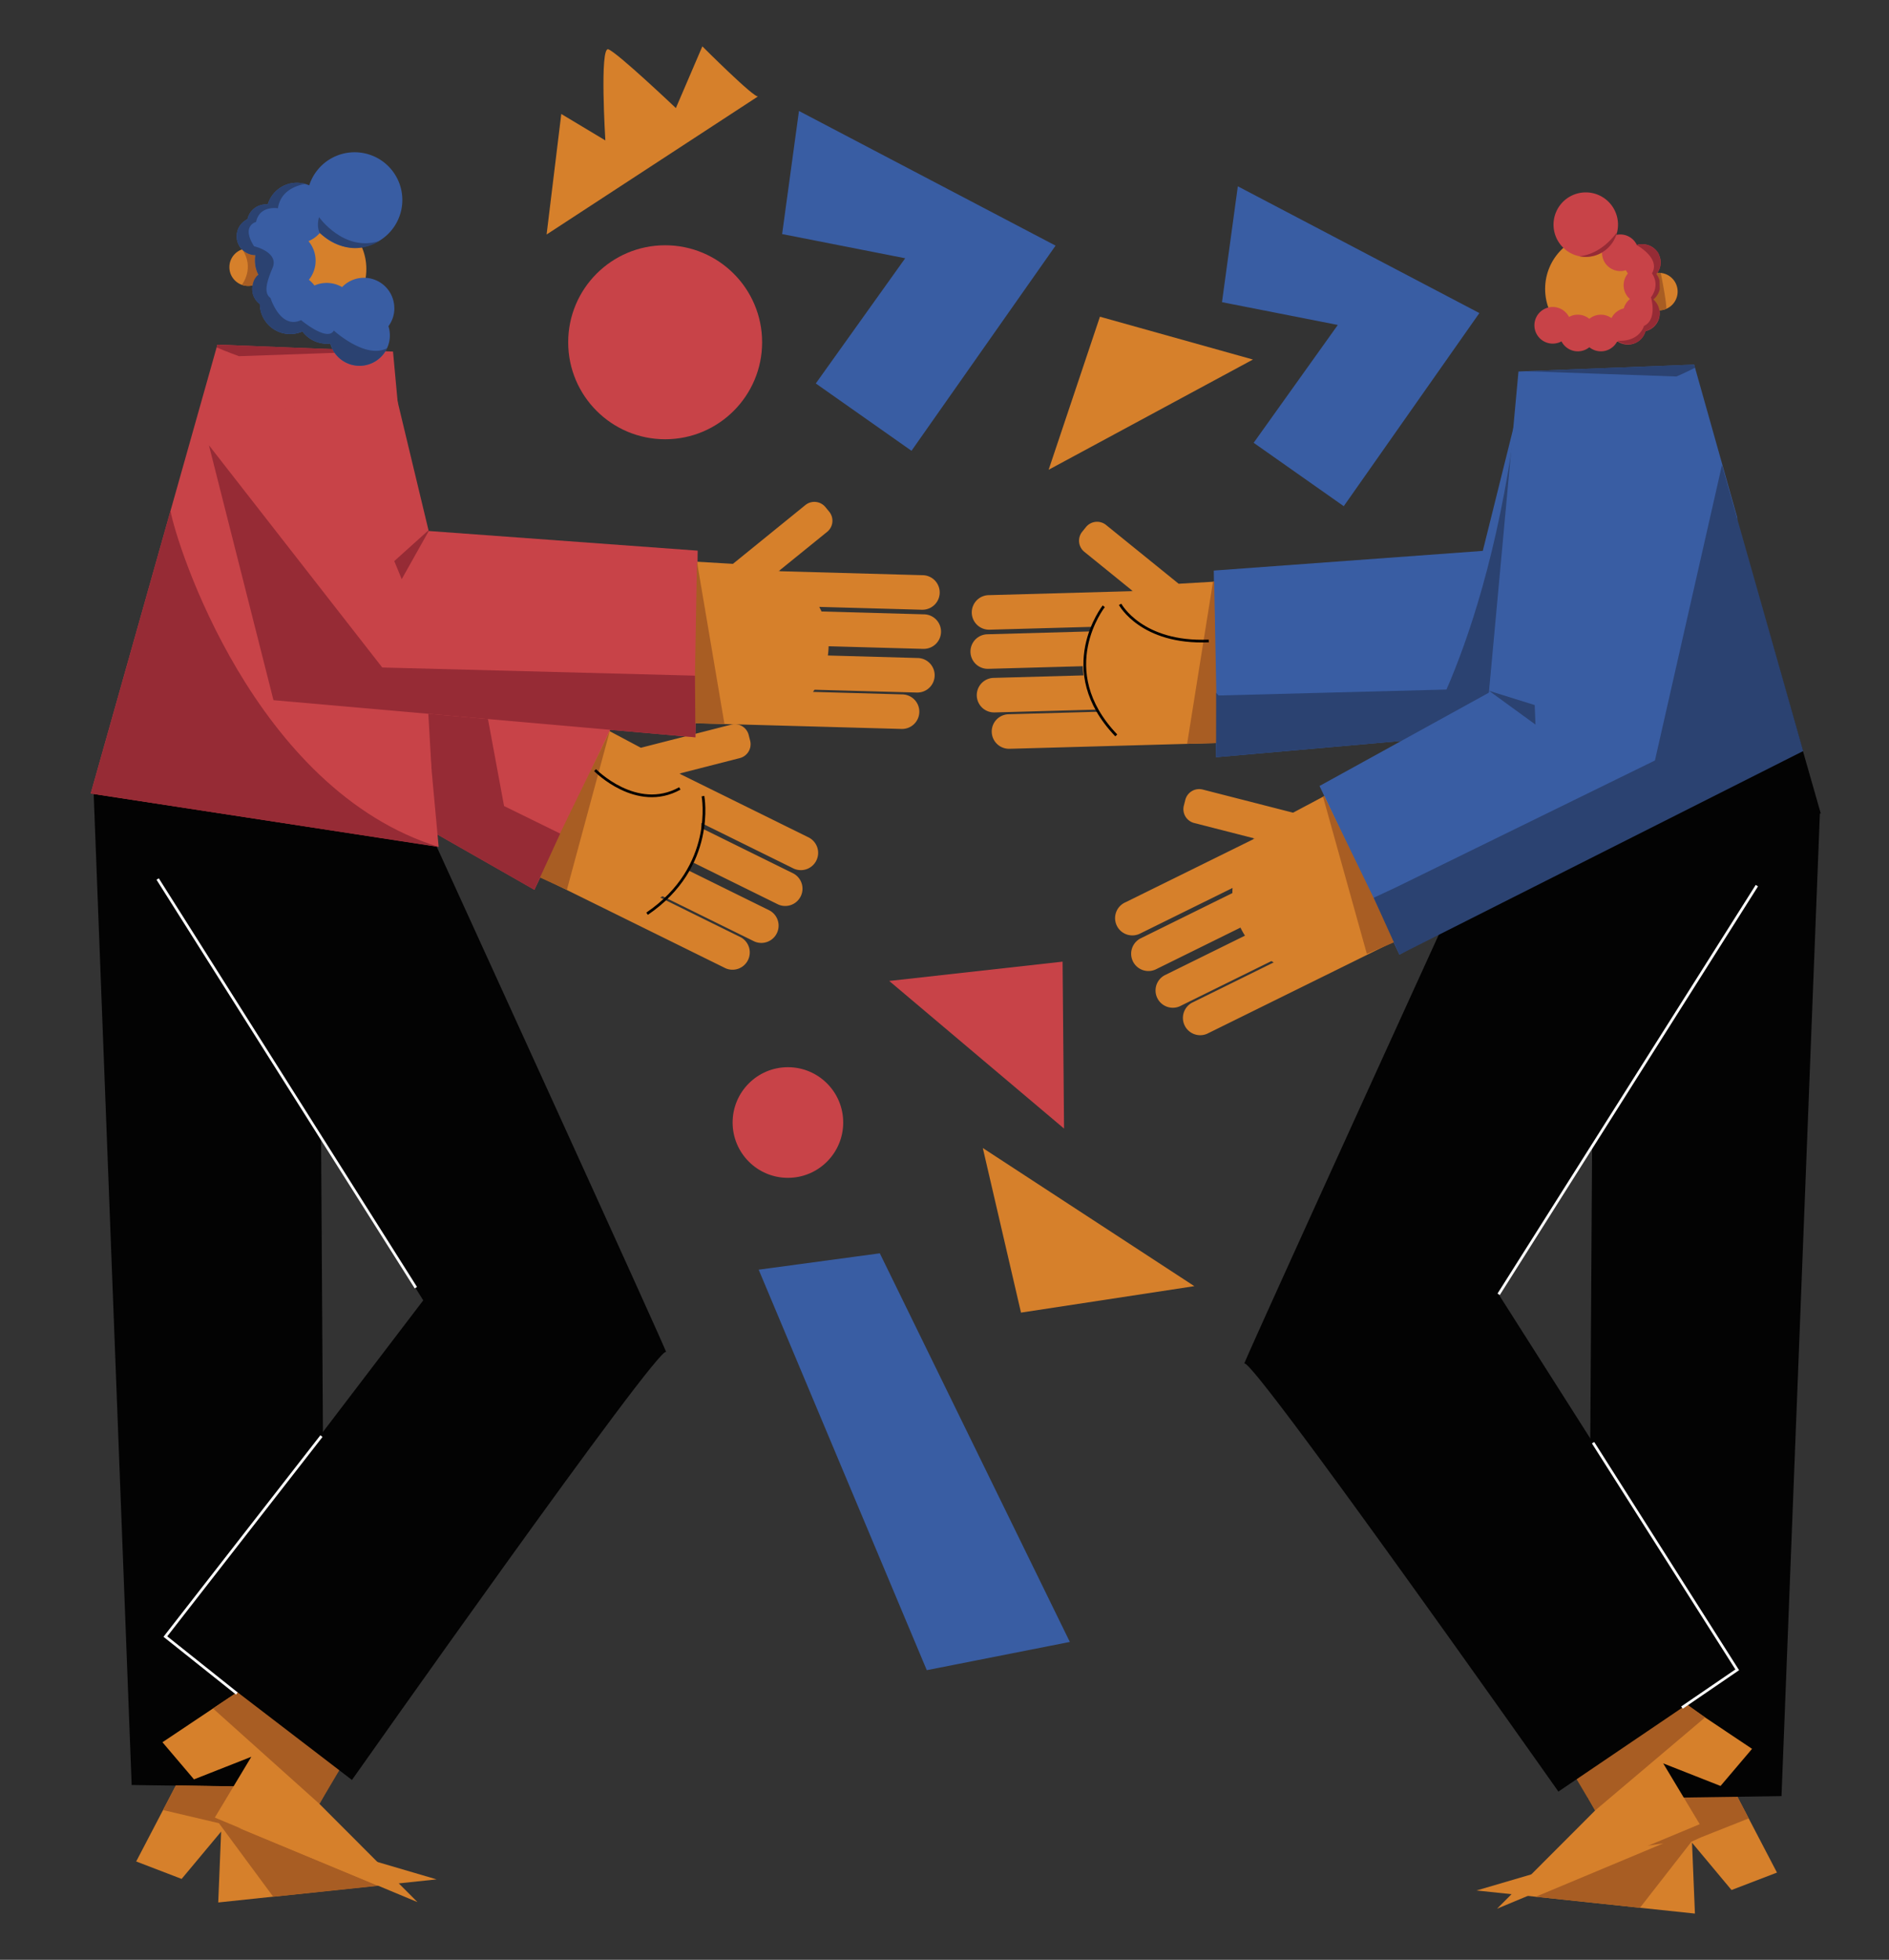<svg id="Capa_1" data-name="Capa 1" xmlns="http://www.w3.org/2000/svg" viewBox="0 0 1613.72 1673.6"><rect x="0" y="0" width="1613.72" height="1673.6" fill="#333333" stroke="none"/><title>Mesa de trabajo 3</title><path d="M1039.87,632.64l-1.6.09,0,1.82-24.2.67-151.49,4.21h-.42a14.75,14.75,0,0,1-.4-29.5l76.62-2.12c-.46-.61-.9-1.22-1.34-1.85l-87.24,2.42h-.41a14.75,14.75,0,0,1-.41-29.5l76.68-2.13q-.37-2.7-.54-5.46c0-.8-.08-1.59-.1-2.38l-80.65,2.24H844a14.75,14.75,0,0,1-.41-29.5l87.52-2.43c.61-1.33,1.25-2.64,1.94-3.92l-87.52,2.43h-.42a14.75,14.75,0,0,1-.4-29.5l121.51-3.37,1.62,0-.52-.41-41-33.22a12.21,12.21,0,0,1-1.8-17.18l3.18-3.94a12.23,12.23,0,0,1,17.19-1.8l62,50.19,29.36-1.72,1-.06,40.8-2.39L1086,629.94Z" fill="#d6802b"/><polygon points="1479.19 1613.99 1445.45 1573.58 1447.93 1634.11 1400.98 1629.15 1311.93 1619.73 1261.38 1614.39 1375.15 1580.96 1374.95 1535.91 1374.85 1511.11 1464.54 1496.67 1473.29 1513.42 1493.87 1552.84 1518.02 1599.09 1479.19 1613.99" fill="#d6802b"/><polygon points="1493.87 1552.84 1453.15 1568.99 1444.95 1572.73 1400.98 1629.15 1311.94 1619.73 1420.93 1574.15 1375.15 1580.96 1373.58 1536.23 1374.95 1535.91 1473.29 1513.42 1493.87 1552.84" fill="#a85d23"/><path d="M581.68,661.32l-1.45-.72.63-.16C581.15,660.73,581.42,661,581.68,661.32Z" fill="#d6802b"/><path d="M697.39,734.83a14.75,14.75,0,0,1-19.75,6.71l-78.53-38.73c.09,1.45.14,2.91.13,4.37l78.53,38.73a14.75,14.75,0,0,1-13,26.46l-72.37-35.69q-.51,1.07-1.08,2.13c-.87,1.63-1.79,3.2-2.77,4.73l68.81,33.93a14.75,14.75,0,0,1-13,26.46L566,765.33c-.65.38-1.31.76-2,1.12l68.73,33.9a14.75,14.75,0,0,1-13,26.46L462.06,749.07l.8-1.63L420.67,725l63.8-119.93,63,33.49,77.23-19.77a12.23,12.23,0,0,1,14.87,8.81l1.25,4.9a12.22,12.22,0,0,1-8.8,14.87l-51.12,13.08-.63.16,1.45.72,109,53.76A14.74,14.74,0,0,1,697.39,734.83Z" fill="#d6802b"/><polygon points="347.49 383.31 322.97 504.62 524.8 615.78 456.53 759.82 142.18 580.61 187.01 341.14 347.49 383.31" fill="#c84348"/><polygon points="520.89 624.44 484.27 759.88 460.3 748.92 520.89 624.44" fill="#a85d23"/><path d="M600.52,679.87S612,740,552.78,780.28" fill="none" stroke="#000" stroke-miterlimit="10" stroke-width="2.31"/><path d="M508.34,657.65s35.39,36.21,72.43,15.64" fill="none" stroke="#000" stroke-miterlimit="10" stroke-width="2.31"/><polygon points="478.56 711.85 475.63 718.18 456.46 759.88 142.18 580.61 182.91 359.75 238.28 594.01 368.68 657.96 365.61 604.3 415.33 605.8 430.61 688.33 478.56 711.85" fill="#962b35"/><path d="M666.71,487.9l-1.62,0,.51-.42C666,487.58,666.34,487.74,666.71,487.9Z" fill="#d6802b"/><path d="M707.76,554.32c-.11,1.84-.29,3.66-.54,5.45l76.68,2.13a14.75,14.75,0,0,1-.4,29.5h-.41L695.84,589c-.43.63-.88,1.24-1.33,1.85L771.12,593a14.75,14.75,0,0,1-.39,29.49h-.42l-175.7-4.87-6.35-.25L547,612.94l7.94-135.61,71.19,4.17L688,431.3a12.23,12.23,0,0,1,17.19,1.81L708.4,437a12.21,12.21,0,0,1-1.8,17.18l-41,33.22-.51.42,1.62,0,121.5,3.37a14.75,14.75,0,0,1-.4,29.5h-.42l-87.53-2.43c.69,1.28,1.34,2.59,1.95,3.92l87.52,2.43a14.75,14.75,0,0,1-.4,29.5h-.42l-80.65-2.24C707.84,552.72,707.81,553.52,707.76,554.32Z" fill="#d6802b"/><polygon points="186.43 1624.62 188.9 1564.1 155.16 1604.51 116.34 1589.61 139.28 1545.7 150.28 1524.62 169.82 1487.18 259.5 1501.62 259.2 1571.48 372.98 1604.9 186.43 1624.62" fill="#d6802b"/><polygon points="79.87 673.8 112.47 1524.32 277.77 1526.68 272.65 711.02 79.87 673.8" fill="#030303"/><polygon points="323.07 1610.4 233.44 1619.77 187.04 1556.94 139.28 1545.7 150.28 1524.62 260.57 1526.52 257.26 1573.47 203.74 1560.87 323.07 1610.4" fill="#a85d23"/><polygon points="183.5 1552.14 214.69 1500.22 165.72 1519.5 138.79 1487.8 181.96 1458.94 208.25 1441.37 234.84 1423.58 306.63 1479.27 294.56 1501.12 272.85 1540.41 356.64 1624.32 183.5 1552.14" fill="#d6802b"/><polygon points="295.69 1501.91 272.85 1540.41 181.96 1458.94 208.25 1441.37 294.56 1501.12 295.69 1501.91" fill="#a85d23"/><path d="M91.62,677.24l269.94,433.2L142,1398.44,300.66,1520S564,1146.37,569,1154.6,371.16,718.84,371.16,718.84Z" fill="#030303"/><polyline points="202.34 1446.19 141.27 1397.55 274.6 1226.36" fill="none" stroke="#fff" stroke-miterlimit="10" stroke-width="2.31"/><line x1="134.69" y1="750.65" x2="355.26" y2="1099.62" fill="none" stroke="#fff" stroke-miterlimit="10" stroke-width="2.31"/><path d="M967.85,504.85l-1.62,0c.36-.17.73-.32,1.1-.46Z" fill="#d6802b"/><polygon points="1297.9 345.17 1266.71 470.43 1036.9 487.24 1038.85 646.63 1399.31 614.92 1458.48 378.59 1297.9 345.17" fill="#395da3"/><polygon points="1040.34 634.48 1038.32 634.55 1014.12 635.22 1036.21 496.77 1037.23 496.71 1039.87 632.64 1040.34 634.48" fill="#a85d23"/><path d="M1294.34,363l-21.79,224.88-3.73,38.49-1.17.12-53.37,4.7-175.43,15.43.07-55.09,2,2.39,194.76-5.08C1254.13,546.45,1279.72,472.19,1294.34,363Z" fill="#2b4271"/><circle cx="265.7" cy="229.72" r="47.26" fill="#d6802b"/><circle cx="211.98" cy="228.15" r="16.03" fill="#d6802b"/><polygon points="374.73 723.12 366.14 721.81 77.5 677.63 145.66 436.22 185.06 296.64 185.72 294.32 326.75 299.88 335.74 300.23 374.73 723.12" fill="#c84348"/><polygon points="596.01 470.24 594.08 629.63 233.62 597.93 174.44 361.59 336.96 331.63 366.06 452.83 366.21 453.44 366.27 453.44 596.01 470.24" fill="#c84348"/><path d="M326.76,299.88l-122.63,4.29s-11.58-4.16-19.06-7.53l.65-2.32Z" fill="#962b35"/><polygon points="366.27 453.44 343.17 494.59 336.82 479.14 366.06 452.83 366.21 453.44 366.27 453.44" fill="#962b35"/><polygon points="592.97 617.5 595.38 479.7 595.38 479.55 595.41 479.7 618.88 618.23 592.97 617.5" fill="#a85d23"/><polygon points="592.01 576.93 326.55 570.01 178.48 380.22 233.62 597.92 594.08 629.63 593.69 577.03 592.01 576.93" fill="#962b35"/><path d="M375.11,723.35,77.51,677.63l68.15-241.41C150.52,464.39,217,674.56,375.11,723.35Z" fill="#962b35"/><circle cx="1367.22" cy="246.72" r="47.26" fill="#d6802b"/><path d="M1433.15,249a16,16,0,0,1-9.65,14.71,15.86,15.86,0,0,1-6.39,1.33c-.23,0-.46,0-.68,0a16,16,0,0,1-1.85-31.84,15.16,15.16,0,0,1,2.53-.21c.55,0,1.09,0,1.62.08A16,16,0,0,1,1433.15,249Z" fill="#d6802b"/><path d="M1484.07,441.91,1448,314l-.74-2.64L1303.42,317l-6.23.25-38.47,417.42-.51,5.48a208.84,208.84,0,0,0,42.5-13.62c126.07-55.81,174.89-224.06,183.66-265.92Q1484.07,451.25,1484.07,441.91Z" fill="#395da3"/><path d="M1448,314c-6.11,3.34-15.89,7.51-15.89,7.51L1303.42,317l143.79-5.65Z" fill="#2b4271"/><path d="M1555.42,694.63l-.76.12-32.76,839.06-165.31,2.37.13-20.4,1.77-281.84,1.6-255,1.6-254.65-103.48,15.84a208.84,208.84,0,0,0,42.5-13.62c142.27-63,186.16-269.14,185.15-275.29Z" fill="#030303"/><path d="M336.9,263.18a25.83,25.83,0,0,1-5.06,15.39,25.93,25.93,0,0,1-47.17,20.81l0-.06a24.75,24.75,0,0,1-1.92-4.18c-.22-.59-.41-1.2-.58-1.81a26.83,26.83,0,0,1-3,.17,25.89,25.89,0,0,1-20.79-10.45,25.88,25.88,0,0,1-17.14,1.35,22.9,22.9,0,0,1-2.22-.69,26,26,0,0,1-11.06-7.8c-.27-.32-.52-.64-.77-1s-.39-.53-.58-.8l-.21-.3a23.59,23.59,0,0,1-1.24-2c-.12-.22-.24-.44-.35-.67a24.61,24.61,0,0,1-1.67-4.08c-.13-.41-.25-.82-.35-1.23s-.23-.95-.32-1.43-.15-.73-.2-1.1-.11-.79-.15-1.18-.06-.55-.07-.82c-.05-.56-.08-1.11-.08-1.67a16.14,16.14,0,0,1-1.17-24.9h0a0,0,0,0,0,0,0l-.34-.67c-.11-.23-.22-.46-.32-.69s-.21-.47-.31-.7a25.8,25.8,0,0,1-2-10c0-.4,0-.81,0-1.21s0-.59.06-.89l0-.35c0-.27.05-.53.09-.8.06-.5.14-1,.23-1.48a12.79,12.79,0,0,1-1.52-.09,15.9,15.9,0,0,1-6.5-2.13l-.29-.17a16.15,16.15,0,0,1,1.52-28.35,16.13,16.13,0,0,1,15.76-12.64c.53,0,1.05,0,1.57.07a25.91,25.91,0,0,1,24.85-18.54,25.58,25.58,0,0,1,7.26,1,25,25,0,0,1,3.3,1.21,40.75,40.75,0,1,1,9.19,40.47,26.07,26.07,0,0,1-9.83,7.16,25.93,25.93,0,0,1,.34,33,25.29,25.29,0,0,1,4.76,4.88,26,26,0,0,1,23.62,1.36,25.92,25.92,0,0,1,44.61,18Z" fill="#395da3"/><path d="M206.7,212.6s2.61,4.73,11.69,5.35c0,0-2.64,6,2.3,16.66,0,0-4.73,5.15-4.73,9.26,0,0-6.17,1-9.26-.82C206.7,243.05,218,228.85,206.7,212.6Z" fill="#a85d23"/><path d="M272.54,185.44s21,29.63,50.82,20.57c0,0-22.63,17.08-50.2-7C273.16,199,270.07,193.87,272.54,185.44Z" fill="#2b4271"/><path d="M1415.31,233.74a3,3,0,0,1-.27.35,15.66,15.66,0,0,1,3.2,9.47,15.64,15.64,0,0,1-5.83,12.17,15.64,15.64,0,0,1-6.37,27h0l-.25.06h-.09a15.63,15.63,0,0,1-6,8.59,2.11,2.11,0,0,1-.27.18,15.61,15.61,0,0,1-17.84-.18,15.64,15.64,0,0,1-23.86,5.14,15.65,15.65,0,0,1-23.79-5,15.64,15.64,0,1,1,6.42-20.87,15.65,15.65,0,0,1,17.37,1.6,15.64,15.64,0,0,1,18.93-.62,15.63,15.63,0,0,1,10.48-8.25,15.63,15.63,0,0,1,5.27-8,15.62,15.62,0,0,1-1.75-21.83,15.68,15.68,0,0,1-1.7-2.81,15.38,15.38,0,0,1-4.78.75,15.64,15.64,0,0,1-15.64-15.64,1.62,1.62,0,0,1,0-.22,27.54,27.54,0,1,1,12.89-17.25c-.18.75-.4,1.49-.64,2.21a15.62,15.62,0,0,1,17.52,8.61c.39-.13.77-.23,1.15-.32a15.37,15.37,0,0,1,1.92-.32l.45,0,.53,0h.17l.57,0a15.61,15.61,0,0,1,11.53,5.08l0,0a15.65,15.65,0,0,1,2.52,3.74l0,.12a15.53,15.53,0,0,1,1.47,5.85v.09c0,.24,0,.48,0,.72h0a15.5,15.5,0,0,1-2.38,8.28A13.35,13.35,0,0,1,1415.31,233.74Z" fill="#c84348"/><path d="M1423.5,263.7a15.86,15.86,0,0,1-6.39,1.33c-.23,0-.46,0-.68,0-1.38-5-5.37-8.19-5.1-8.61,7.87-11.8,4.66-20.49,3.25-23.23a15.16,15.16,0,0,1,2.53-.21c.55,0,1.09,0,1.62.08C1419.86,238.65,1423.65,258,1423.5,263.7Z" fill="#a85d23"/><path d="M1381.38,198.36a27.53,27.53,0,0,1-32.12,20.46C1355.72,218.24,1369,214.9,1381.38,198.36Z" fill="#962b35"/><path d="M1415.19,233.66l.12.08a3,3,0,0,1-.27.35,15.39,15.39,0,0,1,2.7,5.56l.13,7.28a15.57,15.57,0,0,1-5.46,8.8,15.61,15.61,0,0,1,5.38,11.81A16.29,16.29,0,0,1,1406,282.68h0l-.25.06h0a19.13,19.13,0,0,1-4.25,7.27,17.58,17.58,0,0,1-1.83,1.33,2.11,2.11,0,0,1-.27.18,15.24,15.24,0,0,1-17.52-.55c18.93,1.1,22.5-12.62,22.5-12.62,11.8-5.62,6-24.41,6-24.41,8.24-11.39.83-20.44.83-20.44,7.82-13-13.17-24.28-13.17-24.28l.22-.06c.39-.13.77-.23,1.15-.32a15.37,15.37,0,0,1,1.92-.32c.22,0,.44,0,.66,0l.32,0h.17a16.87,16.87,0,0,1,12.1,5l0,0a15.3,15.3,0,0,1,1.66,1.86,20.54,20.54,0,0,1,.86,1.88l0,.12a19.72,19.72,0,0,1,1.47,5.85v.09c0,.24,0,.48,0,.72h0a13.44,13.44,0,0,1-2.38,8.28A8.14,8.14,0,0,1,1415.19,233.66Z" fill="#962b35"/><path d="M942.9,517.74S900.1,572.06,953.6,628" fill="none" stroke="#000" stroke-miterlimit="10" stroke-width="2.31"/><path d="M956.89,516.09s18.11,33.74,75.72,31.27" fill="none" stroke="#000" stroke-miterlimit="10" stroke-width="2.31"/><polygon points="1400.68 1429.21 1496.73 1493.43 1469.81 1525.13 1420.83 1505.85 1452.03 1557.77 1278.88 1629.95 1362.68 1546.05 1328.9 1484.9 1400.68 1429.21" fill="#d6802b"/><polygon points="1433.82 1450.19 1339.84 1507.55 1362.68 1546.05 1456.63 1466.58 1433.82 1450.19" fill="#a85d23"/><path d="M1484.38,1426.23l-126.5,85.69-26.59,18s-263.37-373.65-268.3-365.42c-4.74,7.9,182.09-401.34,196.89-433.73.6-1.34.92-2,.92-2l41.07-6.11a208.84,208.84,0,0,1-42.5,13.62l166.25-52.41-64.37,291.22-81,130.18,79.38,124.83Z" fill="#030303"/><polyline points="1436.85 1458.21 1484.08 1425.95 1360.92 1232" fill="none" stroke="#fff" stroke-miterlimit="10" stroke-width="2.31"/><line x1="1500.84" y1="756.29" x2="1280.27" y2="1105.25" fill="none" stroke="#fff" stroke-miterlimit="10" stroke-width="2.31"/><path d="M1071.83,716l-1.48.73q.4-.45.84-.9Z" fill="#d6802b"/><circle cx="568.22" cy="292.28" r="82.83" fill="#c84348"/><path d="M647.66,82.26l-180.72,118L479.49,97.32l37.65,22.59s-5-80.32,2.51-77.81,57.73,50.2,57.73,50.2L600,39.59S645.15,84.77,647.66,82.26Z" fill="#d6802b"/><polygon points="682.53 94.77 901.75 209.76 778.66 384.96 696.9 327.46 773.27 220.55 668.15 199.88 682.53 94.77" fill="#395da3"/><polygon points="1020.3 1098.32 839.58 980.36 872.21 1120.91 1020.3 1098.32" fill="#d6802b"/><circle cx="673.09" cy="958.58" r="47.24" fill="#c84348"/><polygon points="908.99 963.76 759.64 837.69 907.73 821.21 908.99 963.76" fill="#c84348"/><polygon points="1070.35 307.02 939.64 270.46 895.82 401.16 1070.35 307.02" fill="#d6802b"/><polygon points="913.94 1402.14 751.6 1070.27 648.12 1084.25 791.72 1426.25 913.94 1402.14" fill="#395da3"/><polygon points="1057.44 159.1 1263.78 267.35 1147.93 432.26 1070.97 378.13 1142.85 277.5 1043.91 258.05 1057.44 159.1" fill="#395da3"/><path d="M330.65,297.31a25.92,25.92,0,0,1-46,2.07l0-.06a28.48,28.48,0,0,1-1.73-4.21l-.19,0c-.22-.59-.41-1.2-.58-1.81a26.83,26.83,0,0,1-3,.17,25.89,25.89,0,0,1-20.79-10.45,25.88,25.88,0,0,1-17.14,1.35c-.75-.19-1.49-.43-2.22-.69a26,26,0,0,1-11.06-7.8c-.27-.32-.52-.64-.77-1s-.39-.53-.58-.8l-.21-.3c-.44-.66-.86-1.34-1.24-2-.12-.22-.24-.44-.35-.67a24.61,24.61,0,0,1-1.67-4.08c-.13-.41-.25-.82-.35-1.23s-.23-.95-.32-1.43-.15-.73-.2-1.1-.11-.79-.15-1.18-.06-.55-.07-.82c-.05-.59-.08-1.18-.08-1.77a14.64,14.64,0,0,1-6.43-11.39c-.45-9.8,5.18-13.51,5.18-13.51l.07.08-.34-.67c-.11-.23-.22-.46-.32-.69s-.21-.47-.31-.7a25.8,25.8,0,0,1-2-10c0-.4,0-.81,0-1.21s0-.59.06-.89l0-.35c0-.27.05-.53.09-.8.06-.5.14-1,.23-1.48a12.79,12.79,0,0,1-1.52-.09,15.9,15.9,0,0,1-6.5-2.13l0-.06-.26-.11a16.15,16.15,0,0,1,1.52-28.35,16.13,16.13,0,0,1,15.76-12.64c.53,0,1.05,0,1.57.07a25.91,25.91,0,0,1,24.85-18.54,25.58,25.58,0,0,1,7.26,1c-6.78,1.13-21.16,5.34-23.42,20.81,0,0-15.71-2.76-18.68,11.67,0,0-12.95,3.19-1.7,20.8,0,0,21.65,4.88,15.71,18.68s-7,21.65-1.7,25.47c0,0,8.49,27.16,26.11,18.89,0,0,22.49,18.89,28,8.91C285.24,282.37,312.44,307.1,330.65,297.31Z" fill="#2b4271"/><path d="M1189.18,802.84l.81,1.64-157.63,77.73a14.75,14.75,0,1,1-13-26.45l68.74-33.9c-.67-.36-1.34-.74-2-1.13l-78.27,38.6a14.75,14.75,0,0,1-13-26.45L1063.55,799c-1-1.53-1.91-3.11-2.78-4.74q-.57-1.07-1.08-2.13l-72.36,35.69a14.75,14.75,0,0,1-13.05-26.45l78.52-38.73c0-1.46,0-2.91.13-4.37l-78.52,38.72a14.75,14.75,0,1,1-13-26.45l109-53.75,1.48-.73-.64-.17-51.12-13.08a12.2,12.2,0,0,1-8.8-14.86l1.25-4.91a12.22,12.22,0,0,1,14.87-8.8L1104.62,694l63-33.49,63.8,119.94Z" fill="#d6802b"/><polygon points="1301.99 438.49 1329.07 560.03 1127.24 671.18 1195.51 815.23 1509.86 636.01 1465.03 396.54 1301.99 438.49" fill="#395da3"/><polygon points="1311.72 618.77 1311.05 602.09 1272.06 589.93 1311.72 618.77" fill="#2b4271"/><polygon points="1131.26 679.78 1190.63 802.06 1191.73 804.33 1181.27 808.78 1167.66 814.56 1130.2 680.34 1131.26 679.78" fill="#a85d23"/><polygon points="1193.66 757.21 1413.76 649.42 1471.03 397.09 1540.42 641.37 1195.51 815.23 1173.53 766.65 1193.66 757.21" fill="#2b4271"/></svg>